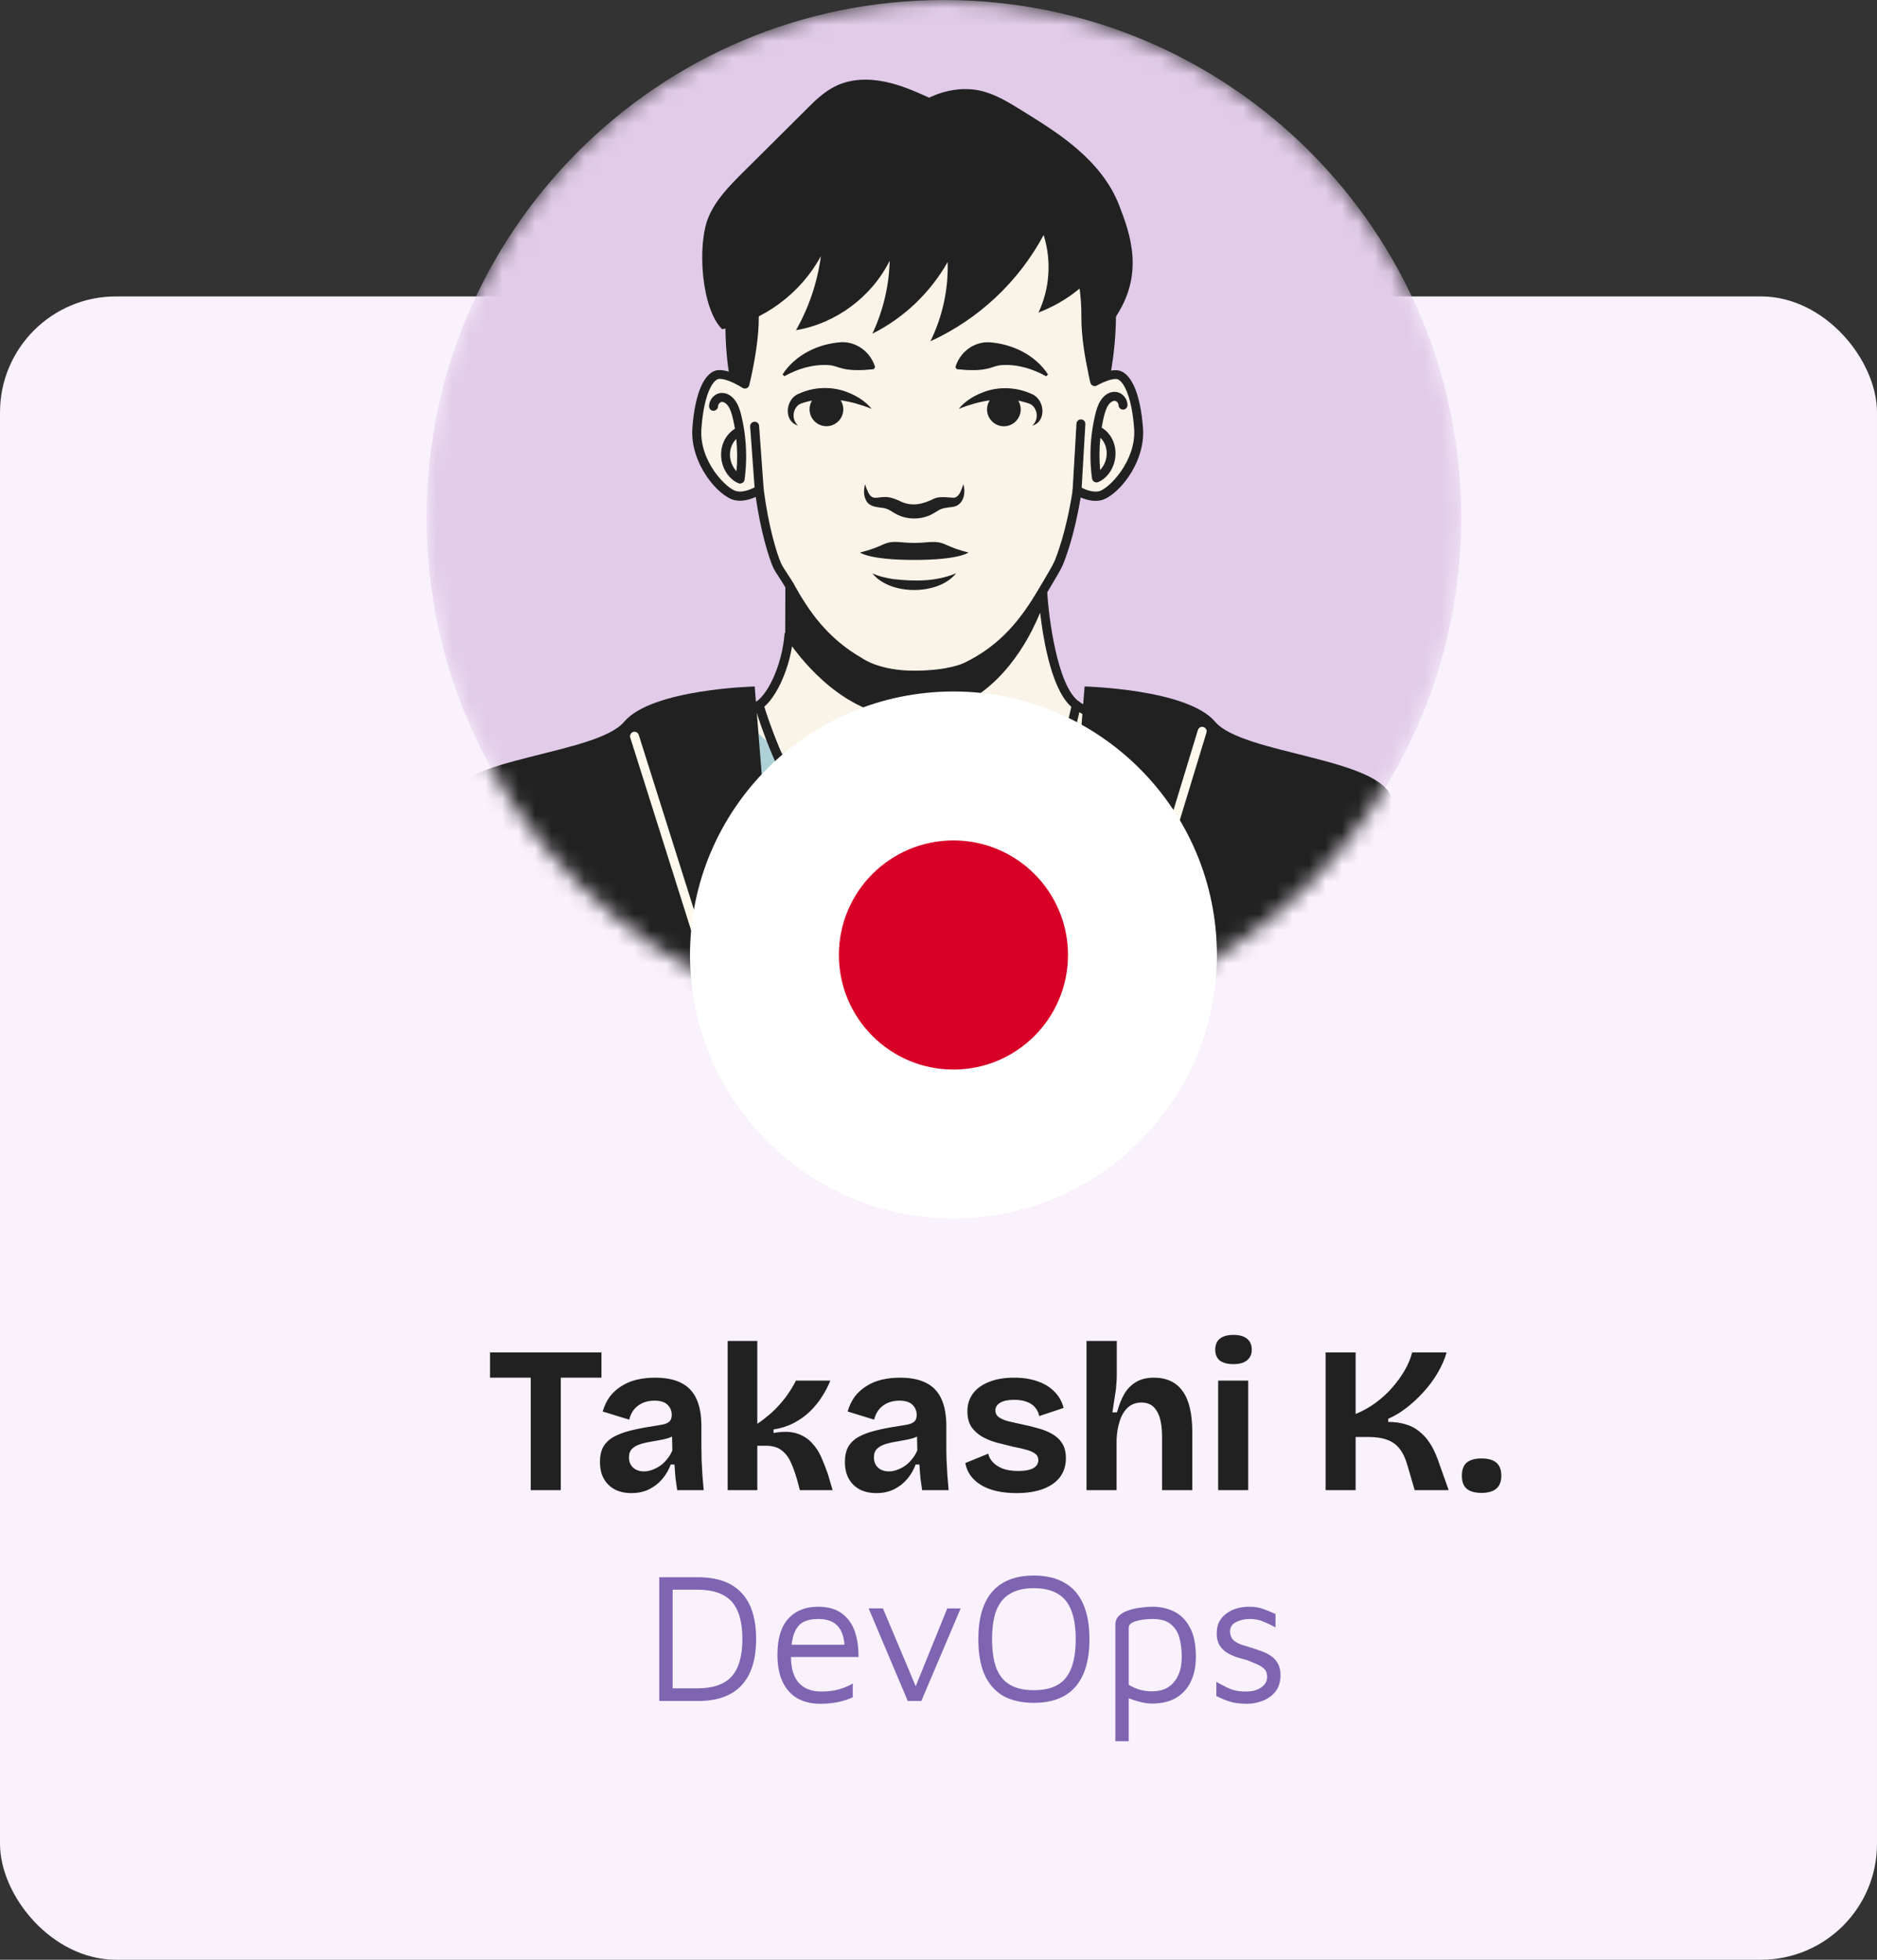 <?xml version="1.0" encoding="UTF-8"?> <svg xmlns="http://www.w3.org/2000/svg" width="114" height="119" viewBox="0 0 114 119" fill="none"><rect x="0" y="0" width="114" height="119" fill="#333333" stroke="none"/><rect y="18" width="114" height="101" rx="7.041" fill="#F9F1FC"></rect><path d="M32.234 90.487V82.123H34.059V90.487H32.234ZM29.762 83.656V82.123H36.53V83.656H29.762ZM38.34 90.665C37.969 90.665 37.639 90.593 37.352 90.45C37.065 90.297 36.841 90.082 36.68 89.803C36.52 89.524 36.439 89.178 36.439 88.764C36.439 88.401 36.507 88.097 36.642 87.851C36.786 87.606 36.993 87.408 37.263 87.256C37.534 87.104 37.867 86.977 38.264 86.876C38.661 86.774 39.114 86.686 39.62 86.609C39.891 86.567 40.111 86.529 40.279 86.495C40.457 86.453 40.588 86.39 40.672 86.305C40.757 86.212 40.799 86.081 40.799 85.912C40.799 85.676 40.715 85.473 40.546 85.304C40.377 85.135 40.111 85.051 39.747 85.051C39.502 85.051 39.274 85.093 39.063 85.177C38.86 85.262 38.683 85.389 38.531 85.558C38.387 85.727 38.281 85.942 38.214 86.204L36.604 85.71C36.706 85.363 36.849 85.063 37.035 84.81C37.229 84.556 37.462 84.345 37.732 84.176C38.002 83.999 38.311 83.868 38.657 83.783C39.004 83.699 39.38 83.656 39.785 83.656C40.436 83.656 40.964 83.762 41.369 83.973C41.783 84.176 42.092 84.497 42.295 84.936C42.497 85.367 42.599 85.925 42.599 86.609V87.75C42.599 88.046 42.603 88.346 42.611 88.65C42.628 88.954 42.645 89.262 42.662 89.575C42.687 89.879 42.713 90.183 42.738 90.487H41.129C41.095 90.276 41.061 90.035 41.027 89.765C41.002 89.486 40.981 89.207 40.964 88.929H40.736C40.617 89.25 40.449 89.541 40.229 89.803C40.009 90.065 39.739 90.276 39.418 90.437C39.105 90.589 38.746 90.665 38.34 90.665ZM39.114 89.347C39.274 89.347 39.435 89.317 39.595 89.258C39.764 89.199 39.925 89.119 40.077 89.017C40.237 88.908 40.381 88.772 40.508 88.612C40.643 88.451 40.753 88.27 40.837 88.067L40.812 87.002L41.103 87.066C40.951 87.175 40.774 87.264 40.571 87.332C40.368 87.391 40.157 87.437 39.937 87.471C39.726 87.505 39.515 87.543 39.304 87.585C39.092 87.627 38.902 87.683 38.733 87.75C38.573 87.818 38.442 87.911 38.34 88.029C38.248 88.139 38.201 88.295 38.201 88.498C38.201 88.76 38.285 88.967 38.455 89.119C38.623 89.271 38.843 89.347 39.114 89.347ZM44.195 90.487V81.426H45.995V86.457C46.257 86.28 46.506 86.09 46.742 85.887C46.987 85.676 47.207 85.456 47.401 85.228C47.604 85 47.782 84.768 47.934 84.531C48.094 84.294 48.23 84.062 48.339 83.834H50.43C50.304 84.155 50.135 84.48 49.923 84.81C49.721 85.131 49.476 85.431 49.188 85.71C48.91 85.98 48.584 86.212 48.213 86.407C47.841 86.601 47.431 86.732 46.983 86.799V87.015C47.549 86.914 48.018 86.922 48.39 87.04C48.762 87.159 49.066 87.349 49.303 87.611C49.547 87.864 49.742 88.16 49.886 88.498C50.029 88.827 50.16 89.161 50.278 89.499L50.57 90.487H48.58L48.415 89.867C48.297 89.453 48.166 89.089 48.023 88.777C47.879 88.464 47.689 88.223 47.452 88.054C47.224 87.877 46.907 87.788 46.502 87.788H45.995V90.487H44.195ZM53.217 90.665C52.845 90.665 52.516 90.593 52.228 90.45C51.941 90.297 51.717 90.082 51.557 89.803C51.396 89.524 51.316 89.178 51.316 88.764C51.316 88.401 51.383 88.097 51.519 87.851C51.662 87.606 51.869 87.408 52.14 87.256C52.41 87.104 52.744 86.977 53.141 86.876C53.538 86.774 53.99 86.686 54.497 86.609C54.767 86.567 54.987 86.529 55.156 86.495C55.333 86.453 55.464 86.39 55.549 86.305C55.633 86.212 55.676 86.081 55.676 85.912C55.676 85.676 55.591 85.473 55.422 85.304C55.253 85.135 54.987 85.051 54.624 85.051C54.379 85.051 54.151 85.093 53.939 85.177C53.736 85.262 53.559 85.389 53.407 85.558C53.263 85.727 53.158 85.942 53.09 86.204L51.481 85.71C51.582 85.363 51.726 85.063 51.911 84.81C52.106 84.556 52.338 84.345 52.609 84.176C52.879 83.999 53.187 83.868 53.534 83.783C53.88 83.699 54.256 83.656 54.662 83.656C55.312 83.656 55.84 83.762 56.246 83.973C56.66 84.176 56.968 84.497 57.171 84.936C57.374 85.367 57.475 85.925 57.475 86.609V87.75C57.475 88.046 57.479 88.346 57.488 88.65C57.505 88.954 57.522 89.262 57.539 89.575C57.564 89.879 57.589 90.183 57.615 90.487H56.005C55.971 90.276 55.938 90.035 55.904 89.765C55.878 89.486 55.857 89.207 55.84 88.929H55.612C55.494 89.25 55.325 89.541 55.105 89.803C54.886 90.065 54.615 90.276 54.294 90.437C53.981 90.589 53.623 90.665 53.217 90.665ZM53.99 89.347C54.151 89.347 54.311 89.317 54.472 89.258C54.641 89.199 54.801 89.119 54.953 89.017C55.114 88.908 55.257 88.772 55.384 88.612C55.519 88.451 55.629 88.27 55.714 88.067L55.688 87.002L55.98 87.066C55.828 87.175 55.65 87.264 55.447 87.332C55.245 87.391 55.033 87.437 54.814 87.471C54.602 87.505 54.391 87.543 54.18 87.585C53.969 87.627 53.779 87.683 53.61 87.75C53.449 87.818 53.318 87.911 53.217 88.029C53.124 88.139 53.078 88.295 53.078 88.498C53.078 88.76 53.162 88.967 53.331 89.119C53.5 89.271 53.72 89.347 53.99 89.347ZM61.733 90.665C61.285 90.665 60.88 90.623 60.516 90.538C60.153 90.454 59.84 90.331 59.578 90.171C59.317 90.01 59.105 89.82 58.945 89.6C58.784 89.372 58.679 89.119 58.628 88.84L60.022 88.27C60.056 88.456 60.149 88.629 60.301 88.789C60.453 88.95 60.656 89.081 60.909 89.182C61.171 89.275 61.484 89.322 61.847 89.322C62.236 89.322 62.536 89.267 62.747 89.157C62.958 89.038 63.064 88.874 63.064 88.662C63.064 88.502 63.005 88.375 62.886 88.282C62.768 88.189 62.595 88.109 62.367 88.041C62.139 87.974 61.864 87.911 61.543 87.851C61.23 87.775 60.909 87.695 60.58 87.611C60.259 87.526 59.959 87.408 59.68 87.256C59.41 87.104 59.186 86.905 59.008 86.66C58.839 86.407 58.755 86.086 58.755 85.697C58.755 85.291 58.865 84.936 59.084 84.632C59.304 84.328 59.625 84.092 60.047 83.923C60.47 83.745 60.985 83.656 61.594 83.656C62.143 83.656 62.624 83.733 63.038 83.885C63.452 84.028 63.79 84.24 64.052 84.518C64.323 84.789 64.504 85.114 64.597 85.494L63.114 85.988C63.081 85.786 62.996 85.608 62.861 85.456C62.734 85.304 62.561 85.19 62.341 85.114C62.13 85.038 61.881 85 61.594 85C61.23 85 60.947 85.059 60.745 85.177C60.55 85.296 60.453 85.452 60.453 85.646C60.453 85.807 60.516 85.938 60.643 86.039C60.778 86.141 60.964 86.225 61.201 86.293C61.437 86.352 61.716 86.415 62.037 86.483C62.375 86.55 62.705 86.631 63.026 86.724C63.347 86.808 63.634 86.922 63.888 87.066C64.149 87.209 64.356 87.399 64.508 87.636C64.661 87.873 64.737 88.177 64.737 88.549C64.737 88.988 64.618 89.368 64.382 89.689C64.145 90.002 63.803 90.243 63.355 90.412C62.907 90.581 62.367 90.665 61.733 90.665ZM65.99 90.487V86.305V81.426H67.828V83.504C67.828 83.673 67.819 83.851 67.802 84.037C67.794 84.223 67.773 84.413 67.739 84.607C67.714 84.793 67.684 84.983 67.65 85.177C67.625 85.372 67.595 85.566 67.561 85.76H67.84C67.959 85.329 68.106 84.958 68.284 84.645C68.47 84.332 68.706 84.092 68.994 83.923C69.281 83.745 69.644 83.656 70.084 83.656C70.861 83.656 71.444 83.931 71.832 84.48C72.221 85.021 72.415 85.853 72.415 86.977V90.487H70.578V87.256C70.578 86.546 70.472 86.022 70.261 85.684C70.058 85.338 69.75 85.165 69.336 85.165C68.998 85.165 68.719 85.266 68.499 85.469C68.28 85.672 68.115 85.946 68.005 86.293C67.895 86.631 67.832 87.011 67.815 87.433V90.487H65.99ZM73.985 90.487V83.834H75.81V90.487H73.985ZM74.91 82.833C74.555 82.833 74.281 82.761 74.087 82.617C73.901 82.465 73.808 82.246 73.808 81.958C73.808 81.663 73.901 81.439 74.087 81.287C74.281 81.135 74.555 81.058 74.91 81.058C75.274 81.058 75.548 81.135 75.734 81.287C75.928 81.439 76.026 81.663 76.026 81.958C76.026 82.237 75.928 82.453 75.734 82.605C75.548 82.757 75.274 82.833 74.91 82.833ZM80.51 90.487V82.123H82.335V85.862C82.766 85.684 83.167 85.46 83.539 85.19C83.919 84.911 84.257 84.603 84.552 84.265C84.848 83.927 85.102 83.576 85.313 83.213C85.524 82.85 85.676 82.486 85.769 82.123H87.86C87.742 82.537 87.56 82.951 87.315 83.365C87.079 83.771 86.796 84.155 86.466 84.518C86.137 84.882 85.786 85.207 85.414 85.494C85.051 85.773 84.683 85.993 84.312 86.153V86.343C84.7 86.343 85.047 86.39 85.351 86.483C85.663 86.567 85.938 86.707 86.175 86.901C86.42 87.087 86.635 87.319 86.821 87.598C87.007 87.877 87.172 88.21 87.315 88.599L87.987 90.487H85.921L85.478 88.967C85.359 88.553 85.203 88.223 85.009 87.978C84.814 87.725 84.565 87.543 84.261 87.433C83.957 87.315 83.56 87.256 83.07 87.256H82.335V90.487H80.51ZM89.978 90.652C89.581 90.652 89.281 90.568 89.078 90.399C88.884 90.23 88.787 89.968 88.787 89.613C88.787 89.25 88.884 88.984 89.078 88.815C89.281 88.646 89.581 88.561 89.978 88.561C90.383 88.561 90.683 88.646 90.878 88.815C91.081 88.984 91.182 89.25 91.182 89.613C91.182 90.306 90.781 90.652 89.978 90.652Z" fill="#212121"></path><path d="M40.042 103.288V95.774H42.397C43.568 95.774 44.447 96.089 45.033 96.72C45.626 97.343 45.922 98.278 45.922 99.525C45.922 100.772 45.626 101.71 45.033 102.341C44.447 102.972 43.568 103.288 42.397 103.288H40.042ZM40.853 102.521H42.34C43.301 102.521 44 102.281 44.435 101.801C44.871 101.32 45.089 100.561 45.089 99.525C45.089 98.489 44.871 97.73 44.435 97.249C44 96.769 43.301 96.528 42.34 96.528H40.853V102.521ZM49.82 103.457C49.287 103.457 48.825 103.348 48.435 103.13C48.044 102.905 47.744 102.57 47.533 102.127C47.323 101.684 47.218 101.132 47.218 100.471C47.218 99.502 47.436 98.778 47.871 98.297C48.315 97.809 48.919 97.565 49.685 97.565C50.286 97.565 50.767 97.7 51.127 97.97C51.495 98.241 51.758 98.605 51.916 99.063C52.073 99.521 52.148 100.039 52.141 100.618H47.623L47.68 99.874H51.611L51.296 99.987C51.273 99.424 51.131 99.003 50.868 98.725C50.613 98.447 50.218 98.308 49.685 98.308C49.317 98.308 49.009 98.376 48.761 98.511C48.521 98.646 48.341 98.883 48.221 99.221C48.1 99.551 48.04 100.017 48.04 100.618C48.04 101.301 48.198 101.823 48.514 102.184C48.836 102.537 49.287 102.713 49.865 102.713C50.143 102.713 50.398 102.694 50.631 102.657C50.864 102.612 51.078 102.552 51.273 102.476C51.469 102.401 51.642 102.319 51.792 102.229V103.062C51.521 103.19 51.221 103.288 50.891 103.355C50.568 103.423 50.211 103.457 49.82 103.457ZM55.134 103.288L52.757 97.666H53.625L55.698 102.589L55.517 102.634L57.534 97.666H58.345L55.957 103.288H55.134ZM62.788 103.4C62.044 103.4 61.421 103.257 60.918 102.972C60.422 102.679 60.047 102.247 59.791 101.677C59.544 101.106 59.42 100.392 59.42 99.536C59.42 98.259 59.701 97.298 60.265 96.652C60.835 95.999 61.676 95.672 62.788 95.672C63.539 95.672 64.162 95.819 64.658 96.112C65.161 96.397 65.537 96.825 65.785 97.396C66.04 97.966 66.168 98.68 66.168 99.536C66.168 100.813 65.882 101.778 65.311 102.431C64.748 103.077 63.907 103.4 62.788 103.4ZM62.788 102.634C63.381 102.634 63.866 102.525 64.241 102.307C64.617 102.09 64.891 101.752 65.064 101.294C65.244 100.835 65.334 100.25 65.334 99.536C65.334 98.823 65.244 98.241 65.064 97.79C64.891 97.332 64.617 96.994 64.241 96.776C63.866 96.551 63.381 96.438 62.788 96.438C62.202 96.438 61.722 96.551 61.346 96.776C60.971 96.994 60.693 97.332 60.512 97.79C60.34 98.241 60.253 98.823 60.253 99.536C60.253 100.25 60.34 100.835 60.512 101.294C60.693 101.752 60.971 102.09 61.346 102.307C61.722 102.525 62.202 102.634 62.788 102.634ZM69.95 103.445C69.785 103.445 69.597 103.423 69.387 103.378C69.184 103.333 68.985 103.276 68.79 103.209C68.594 103.141 68.422 103.07 68.271 102.995L68.553 102.713V105.732H67.742V98.68C67.742 98.447 67.813 98.259 67.956 98.117C68.106 97.974 68.298 97.865 68.531 97.79C68.763 97.707 69.011 97.651 69.274 97.621C69.537 97.584 69.785 97.565 70.017 97.565C70.468 97.565 70.892 97.659 71.29 97.846C71.689 98.034 72.011 98.353 72.259 98.804C72.507 99.247 72.631 99.852 72.631 100.618C72.631 101.196 72.526 101.699 72.316 102.127C72.113 102.548 71.812 102.874 71.414 103.107C71.016 103.333 70.528 103.445 69.95 103.445ZM69.95 102.702C70.363 102.702 70.701 102.615 70.964 102.443C71.234 102.262 71.437 102.015 71.572 101.699C71.707 101.384 71.775 101.023 71.775 100.618C71.775 100.212 71.73 99.833 71.64 99.48C71.55 99.127 71.377 98.845 71.121 98.635C70.866 98.417 70.494 98.308 70.006 98.308C69.616 98.308 69.274 98.353 68.981 98.443C68.696 98.534 68.553 98.661 68.553 98.826V102.307C68.786 102.443 69.019 102.544 69.251 102.612C69.484 102.672 69.717 102.702 69.95 102.702ZM75.744 103.457C75.338 103.457 74.997 103.415 74.719 103.333C74.449 103.25 74.167 103.134 73.874 102.983V102.127C74.107 102.255 74.313 102.364 74.494 102.454C74.674 102.544 74.858 102.612 75.046 102.657C75.233 102.694 75.447 102.713 75.688 102.713C76.063 102.713 76.367 102.63 76.6 102.465C76.841 102.3 76.961 102.086 76.961 101.823C76.961 101.613 76.901 101.451 76.781 101.339C76.668 101.226 76.521 101.132 76.341 101.057C76.161 100.982 75.973 100.903 75.778 100.82C75.56 100.76 75.338 100.697 75.113 100.629C74.895 100.554 74.693 100.46 74.505 100.347C74.325 100.227 74.178 100.077 74.066 99.897C73.953 99.709 73.897 99.469 73.897 99.176C73.897 98.89 73.953 98.646 74.066 98.443C74.186 98.241 74.34 98.075 74.527 97.948C74.715 97.813 74.925 97.715 75.158 97.655C75.391 97.595 75.624 97.565 75.857 97.565C76.195 97.565 76.484 97.61 76.724 97.7C76.965 97.79 77.212 97.891 77.468 98.004V98.815C77.182 98.665 76.927 98.545 76.702 98.455C76.476 98.357 76.21 98.308 75.902 98.308C75.594 98.308 75.316 98.372 75.068 98.5C74.828 98.62 74.708 98.808 74.708 99.063C74.708 99.273 74.768 99.442 74.888 99.57C75.016 99.69 75.181 99.788 75.384 99.863C75.586 99.93 75.804 99.998 76.037 100.066C76.225 100.126 76.42 100.193 76.623 100.268C76.826 100.336 77.013 100.43 77.186 100.55C77.359 100.663 77.498 100.813 77.603 101.001C77.716 101.188 77.772 101.429 77.772 101.722C77.772 102.12 77.671 102.45 77.468 102.713C77.265 102.968 77.006 103.156 76.69 103.276C76.382 103.396 76.067 103.457 75.744 103.457Z" fill="#7E64B1"></path><mask id="mask0_114_16413" style="mask-type:luminance" maskUnits="userSpaceOnUse" x="25" y="0" width="64" height="63"><path d="M57.328 62.84C74.681 62.84 88.748 48.773 88.748 31.42C88.748 14.067 74.681 1.52588e-05 57.328 1.52588e-05C39.975 1.52588e-05 25.908 14.067 25.908 31.42C25.908 48.773 39.975 62.84 57.328 62.84Z" fill="white"></path></mask><g mask="url(#mask0_114_16413)"><path d="M57.328 62.84C74.681 62.84 88.748 48.773 88.748 31.42C88.748 14.067 74.681 1.52588e-05 57.328 1.52588e-05C39.975 1.52588e-05 25.908 14.067 25.908 31.42C25.908 48.773 39.975 62.84 57.328 62.84Z" fill="#E1CBE9"></path><path d="M67.444 22.784C67.091 22.866 66.716 23.047 66.48 23.178C66.453 23.056 66.408 22.861 66.354 22.621C66.177 21.802 65.924 20.404 65.937 19.236C65.955 17.462 65.543 13.574 63.054 13.438C60.569 13.298 60.044 14.742 55.867 14.742C51.689 14.742 51.164 13.298 48.679 13.438C46.194 13.578 45.778 17.462 45.796 19.236C45.81 20.526 45.502 22.101 45.33 22.866C45.267 23.151 45.221 23.327 45.221 23.327C45.221 23.327 44.787 23.042 44.312 22.875C44.312 22.875 41.315 7.405 55.867 7.405C70.418 7.405 67.648 21.54 67.435 22.789L67.444 22.784Z" fill="#212121"></path><path d="M62.488 38.042C62.909 37.132 63.172 36.408 63.276 36.1C63.181 36.417 62.936 37.155 62.488 38.042Z" fill="#FAF3E7"></path><path d="M66.802 30.108C66.295 30.216 65.738 29.972 65.421 29.795C65.082 32.04 64.562 33.57 64.29 34.208C64.127 34.579 63.62 35.398 63.303 35.942C62.317 37.607 61.04 39.372 58.687 40.499C58.687 40.499 57.759 41.002 55.532 41.002C53.305 41.002 52.26 40.223 52.26 40.223C50.01 38.942 48.843 37.159 47.969 35.584C47.747 35.186 47.313 34.602 47.191 34.317C46.914 33.674 46.412 32.017 46.118 29.759C45.819 29.936 45.213 30.225 44.674 30.108C43.914 29.94 42.18 28.102 42.325 26.025C42.474 23.943 43.035 22.78 43.665 22.748C43.868 22.739 44.099 22.793 44.325 22.875C44.801 23.047 45.235 23.332 45.235 23.332C45.235 23.332 45.281 23.155 45.344 22.87C45.511 22.105 45.824 20.535 45.81 19.24C45.787 17.466 46.204 13.583 48.689 13.443C51.178 13.302 51.703 14.746 55.876 14.746C60.049 14.746 60.583 13.302 63.063 13.443C65.553 13.583 65.965 17.466 65.947 19.24C65.933 20.408 66.186 21.807 66.363 22.626V22.639C66.413 22.875 66.458 23.065 66.485 23.183C66.721 23.051 67.096 22.866 67.449 22.789C67.571 22.757 67.694 22.744 67.807 22.748C68.44 22.78 69.002 23.943 69.151 26.025C69.296 28.102 67.558 29.94 66.802 30.108Z" fill="#FAF3E7"></path><path d="M86.915 62.89H24.699C24.699 60.247 25.704 55.716 26.822 52.398C27.492 50.425 28.203 48.882 28.768 48.415C28.85 48.347 28.94 48.284 29.044 48.221C30.135 47.519 32.421 46.813 34.123 46.347C35.322 46.021 36.227 45.813 36.227 45.813C36.227 45.813 37.313 45.256 38.535 44.704C39.427 44.301 40.396 43.903 41.079 43.722C42.7 43.287 44.985 43.247 44.985 43.247C44.985 43.247 45.003 43.274 45.044 43.333C45.456 43.957 48.312 47.85 55.803 48.501C62.999 47.872 65.923 44.256 66.511 43.419C66.588 43.31 66.624 43.247 66.624 43.247C66.624 43.247 68.915 43.287 70.53 43.722C71.363 43.944 72.626 44.496 73.653 44.971C74.622 45.424 75.382 45.813 75.382 45.813C75.382 45.813 76.645 46.103 78.152 46.533C79.845 47.021 81.85 47.687 82.733 48.334C82.773 48.361 82.81 48.388 82.841 48.415C83.452 48.918 84.226 50.674 84.937 52.869C85.996 56.132 86.906 60.369 86.915 62.89Z" fill="#ADD1D6"></path><path d="M58.116 22.422L58.025 22.296C58.301 21.377 59.148 20.743 60.08 20.784C61.483 20.879 62.877 21.553 63.651 22.739L63.538 22.848C62.705 22.386 61.791 22.11 60.85 22.169C60.642 22.178 60.429 22.246 60.234 22.314C59.551 22.531 58.872 22.495 58.111 22.418L58.116 22.422Z" fill="#212121"></path><path d="M47.638 22.843L47.529 22.735C48.303 21.544 49.697 20.87 51.1 20.779C52.028 20.743 52.874 21.377 53.151 22.291L53.065 22.418C52.304 22.495 51.621 22.531 50.942 22.314C50.747 22.246 50.535 22.178 50.322 22.169C49.38 22.11 48.466 22.386 47.633 22.848L47.638 22.843Z" fill="#212121"></path><path d="M53.734 30.18C53.761 30.18 53.793 30.18 53.824 30.18C54.141 30.189 54.544 30.365 54.766 30.479C55.454 30.768 56.078 30.605 56.739 30.275C56.88 30.216 57.029 30.194 57.178 30.189C57.45 30.175 57.73 30.225 57.966 30.225C58.292 30.144 58.4 29.705 58.509 29.406C58.676 29.949 58.518 30.7 57.848 30.782C57.549 30.823 57.273 30.836 57.02 30.977C56.947 31.017 56.789 31.126 56.626 31.212C55.952 31.574 55.092 31.574 54.422 31.212C54.1 31.031 53.992 30.918 53.671 30.85C53.327 30.791 52.86 30.8 52.639 30.451C52.43 30.112 52.453 29.759 52.539 29.406C52.589 29.564 52.643 29.718 52.711 29.854C52.965 30.411 53.231 30.18 53.734 30.18Z" fill="#212121"></path><path d="M66.512 43.423C65.924 44.261 63 47.877 55.803 48.501C48.313 47.85 45.457 43.957 45.045 43.333C45.547 43.129 45.923 42.948 46.108 42.812C46.978 42.183 47.779 40.278 47.91 38.553H47.96V38.562C48.086 38.761 51.237 43.808 55.876 43.247C59.361 42.826 61.366 40.205 62.398 38.223C62.43 38.159 62.461 38.1 62.488 38.042C62.937 37.155 63.181 36.417 63.276 36.1C63.276 36.096 63.276 36.091 63.276 36.082C63.289 36.055 63.294 36.032 63.299 36.01C63.308 35.991 63.312 35.973 63.312 35.96C63.321 35.946 63.321 35.937 63.321 35.937C63.321 35.937 63.643 41.572 65.358 42.812C65.611 42.993 66.01 43.201 66.508 43.423H66.512Z" fill="#FAF3E7"></path><path d="M55.531 41.273C53.236 41.273 52.141 40.477 52.095 40.441C49.859 39.169 48.674 37.417 47.728 35.715C47.633 35.548 47.497 35.34 47.37 35.14C47.189 34.864 47.017 34.602 46.94 34.421C46.696 33.846 46.211 32.334 45.899 30.175C45.542 30.334 45.071 30.474 44.614 30.37C43.645 30.157 41.903 28.166 42.052 26.002C42.206 23.834 42.803 22.517 43.65 22.472C43.871 22.467 44.12 22.508 44.415 22.617C44.654 22.703 44.881 22.816 45.053 22.911C45.062 22.879 45.066 22.848 45.075 22.811C45.293 21.825 45.546 20.399 45.537 19.245C45.528 18.643 45.551 13.347 48.674 13.175C49.859 13.107 50.611 13.379 51.48 13.696C52.494 14.062 53.643 14.479 55.875 14.479C58.106 14.479 59.265 14.062 60.279 13.696C61.148 13.384 61.899 13.107 63.076 13.175C65.438 13.307 66.244 16.529 66.217 19.245C66.203 20.417 66.47 21.834 66.629 22.572C66.629 22.59 66.633 22.608 66.633 22.63C66.647 22.68 66.656 22.735 66.669 22.784C66.886 22.68 67.14 22.581 67.389 22.526C67.525 22.49 67.674 22.472 67.814 22.481C68.665 22.522 69.263 23.843 69.421 26.011C69.57 28.175 67.828 30.166 66.859 30.379C66.434 30.47 65.995 30.361 65.633 30.207C65.248 32.542 64.705 33.937 64.542 34.321C64.411 34.615 64.103 35.136 63.804 35.634C63.709 35.792 63.619 35.946 63.537 36.082C62.555 37.738 61.224 39.59 58.803 40.748C58.776 40.766 57.803 41.278 55.531 41.278V41.273ZM46.116 29.487C46.157 29.487 46.198 29.496 46.234 29.515C46.316 29.555 46.374 29.632 46.383 29.723C46.682 32.026 47.184 33.624 47.438 34.208C47.497 34.344 47.664 34.597 47.823 34.842C47.963 35.054 48.103 35.267 48.203 35.448C49.108 37.082 50.24 38.761 52.389 39.983C52.426 40.011 53.431 40.726 55.526 40.726C57.622 40.726 58.545 40.259 58.554 40.255C60.849 39.155 62.08 37.462 63.066 35.797C63.144 35.661 63.239 35.507 63.334 35.344C63.61 34.883 63.922 34.353 64.04 34.09C64.157 33.814 64.764 32.303 65.153 29.745C65.167 29.659 65.221 29.582 65.302 29.542C65.384 29.501 65.474 29.506 65.556 29.546C65.818 29.691 66.316 29.922 66.746 29.831C67.335 29.7 69.018 27.985 68.882 26.034C68.724 23.848 68.145 23.029 67.796 23.011C67.71 23.011 67.615 23.02 67.52 23.042C67.176 23.119 66.81 23.305 66.62 23.409C66.547 23.45 66.457 23.454 66.375 23.418C66.298 23.382 66.239 23.314 66.221 23.232L66.208 23.174C66.18 23.056 66.14 22.888 66.099 22.685C66.099 22.667 66.094 22.648 66.094 22.63C65.936 21.911 65.665 20.453 65.678 19.227C65.683 18.679 65.66 13.85 63.053 13.705C61.989 13.646 61.315 13.886 60.469 14.194C59.464 14.556 58.21 15.008 55.879 15.008C53.548 15.008 52.303 14.556 51.299 14.194C50.452 13.886 49.778 13.646 48.705 13.705C46.583 13.823 46.058 17.235 46.085 19.227C46.098 20.435 45.836 21.902 45.614 22.92C45.551 23.21 45.505 23.391 45.505 23.391C45.483 23.477 45.424 23.545 45.342 23.576C45.261 23.608 45.17 23.599 45.093 23.549C45.093 23.549 44.677 23.278 44.238 23.119C44.016 23.038 43.831 23.002 43.681 23.006C43.333 23.024 42.758 23.843 42.6 26.029C42.459 28.021 44.13 29.696 44.736 29.827C45.22 29.936 45.813 29.61 45.985 29.51C46.026 29.483 46.076 29.474 46.125 29.474L46.116 29.487Z" fill="#212121"></path><path d="M66.513 43.695C66.477 43.695 66.44 43.686 66.404 43.672C65.87 43.432 65.467 43.219 65.209 43.034C63.915 42.102 63.381 38.979 63.172 37.204C63.055 37.489 62.91 37.815 62.733 38.164C62.72 38.2 62.697 38.241 62.675 38.286L62.643 38.345C61.539 40.468 59.475 43.088 55.913 43.518C52.002 43.993 49.119 40.635 48.105 39.246C47.843 40.857 47.091 42.437 46.272 43.034C46.073 43.179 45.697 43.364 45.15 43.586C45.009 43.64 44.851 43.577 44.797 43.437C44.742 43.296 44.806 43.138 44.946 43.084C45.607 42.817 45.86 42.663 45.951 42.595C46.757 42.011 47.517 40.187 47.644 38.535C47.648 38.463 47.684 38.395 47.739 38.349C47.793 38.304 47.87 38.282 47.938 38.286H47.988C48.087 38.3 48.169 38.363 48.209 38.449C48.621 39.087 51.608 43.5 55.845 42.984C59.172 42.581 61.113 40.11 62.159 38.105L62.19 38.046C62.209 38.01 62.227 37.974 62.245 37.933C62.693 37.041 62.937 36.304 63.019 36.028C63.023 36.005 63.032 35.982 63.041 35.964C63.041 35.951 63.046 35.937 63.05 35.923C63.05 35.901 63.059 35.874 63.073 35.851C63.109 35.747 63.204 35.67 63.322 35.67C63.471 35.67 63.593 35.779 63.602 35.928C63.688 37.458 64.209 41.644 65.526 42.599C65.752 42.762 66.124 42.957 66.626 43.183C66.762 43.242 66.825 43.405 66.762 43.541C66.716 43.64 66.617 43.704 66.513 43.704V43.695Z" fill="#212121"></path><path d="M63.325 35.937C63.325 35.937 63.325 35.946 63.316 35.96C63.316 35.973 63.312 35.991 63.303 36.01C63.298 36.028 63.289 36.05 63.28 36.082C63.28 36.091 63.28 36.096 63.28 36.1C63.185 36.417 62.941 37.155 62.492 38.042C62.465 38.1 62.434 38.159 62.402 38.223C61.37 40.205 59.365 42.826 55.88 43.247C51.241 43.808 48.091 38.761 47.964 38.562L47.914 38.553C48.014 37.259 47.991 36.059 47.973 35.584C48.846 37.159 50.014 38.942 52.264 40.223C52.264 40.223 53.305 41.002 55.536 41.002C57.767 41.002 58.691 40.499 58.691 40.499C61.044 39.372 62.321 37.607 63.307 35.942H63.33L63.325 35.937Z" fill="#212121"></path><path d="M44.954 29.365C44.918 29.365 44.882 29.361 44.85 29.343C44.23 29.085 43.795 28.369 43.795 27.605C43.795 26.944 44.117 26.351 44.637 26.034C44.601 25.817 44.556 25.599 44.506 25.387C44.443 25.133 44.37 24.875 44.239 24.676C44.126 24.504 43.972 24.4 43.845 24.405C43.741 24.405 43.614 24.531 43.61 24.681C43.61 24.83 43.474 24.934 43.329 24.943C43.18 24.943 43.062 24.817 43.066 24.663C43.076 24.237 43.42 23.875 43.822 23.861C44.153 23.848 44.47 24.043 44.691 24.378C44.868 24.645 44.958 24.961 45.031 25.26C45.099 25.55 45.158 25.844 45.203 26.138C45.203 26.143 45.203 26.147 45.203 26.152C45.348 27.134 45.357 28.143 45.221 29.125C45.212 29.207 45.162 29.284 45.085 29.324C45.044 29.347 44.999 29.361 44.949 29.361L44.954 29.365ZM44.718 26.654C44.479 26.885 44.334 27.229 44.334 27.605C44.334 27.985 44.492 28.365 44.732 28.614C44.791 27.962 44.786 27.306 44.718 26.654Z" fill="#212121"></path><path d="M66.597 29.293C66.551 29.293 66.501 29.279 66.461 29.257C66.388 29.216 66.338 29.143 66.325 29.057C66.189 28.075 66.198 27.061 66.343 26.084C66.343 26.084 66.343 26.079 66.343 26.075C66.388 25.776 66.447 25.482 66.515 25.192C66.588 24.893 66.678 24.577 66.855 24.31C67.076 23.97 67.393 23.78 67.724 23.794C68.131 23.812 68.47 24.169 68.479 24.595C68.479 24.744 68.366 24.871 68.217 24.875C68.072 24.875 67.941 24.762 67.936 24.613C67.936 24.463 67.805 24.341 67.701 24.337C67.57 24.341 67.42 24.436 67.307 24.608C67.176 24.808 67.103 25.07 67.04 25.319C66.99 25.532 66.945 25.749 66.909 25.966C67.429 26.278 67.755 26.871 67.751 27.537C67.751 28.302 67.312 29.012 66.696 29.275C66.664 29.288 66.628 29.297 66.592 29.297L66.597 29.293ZM66.832 26.582C66.764 27.233 66.759 27.89 66.818 28.541C67.058 28.293 67.217 27.912 67.217 27.532C67.217 27.157 67.076 26.812 66.832 26.582Z" fill="#212121"></path><path d="M62.705 25.844C63.121 25.432 62.985 24.844 62.682 24.604C62.537 24.482 62.23 24.427 62.053 24.373C61.985 24.355 61.913 24.341 61.845 24.328C61.94 24.482 61.994 24.663 61.994 24.857C61.994 25.423 61.537 25.885 60.971 25.885C60.406 25.885 59.948 25.423 59.948 24.857C59.948 24.654 60.007 24.468 60.111 24.31C59.478 24.396 58.844 24.586 58.228 24.826C58.591 24.382 59.089 24.065 59.627 23.852C60.573 23.454 61.705 23.486 62.641 23.916C63.456 24.224 63.596 25.581 62.7 25.849L62.705 25.844Z" fill="#212121"></path><path d="M52.933 24.821C52.318 24.581 51.689 24.396 51.055 24.305C51.159 24.463 51.218 24.654 51.218 24.853C51.218 25.419 50.761 25.88 50.195 25.88C49.629 25.88 49.168 25.419 49.168 24.853C49.168 24.658 49.222 24.477 49.317 24.323C49.249 24.337 49.177 24.35 49.109 24.368C48.932 24.418 48.629 24.477 48.484 24.599C48.181 24.844 48.041 25.427 48.462 25.839C47.566 25.572 47.701 24.215 48.52 23.907C49.457 23.472 50.589 23.445 51.535 23.843C52.069 24.061 52.567 24.373 52.933 24.817V24.821Z" fill="#212121"></path><path d="M65.417 30.062C65.417 30.062 65.407 30.062 65.398 30.062C65.249 30.053 65.136 29.926 65.145 29.777L65.38 25.722C65.389 25.572 65.521 25.455 65.665 25.468C65.815 25.477 65.928 25.604 65.919 25.753L65.684 29.809C65.675 29.954 65.557 30.067 65.412 30.067L65.417 30.062Z" fill="#212121"></path><path d="M46.113 30.026C45.973 30.026 45.851 29.917 45.842 29.773L45.561 25.898C45.552 25.749 45.665 25.618 45.815 25.609C45.968 25.599 46.095 25.708 46.104 25.862L46.385 29.736C46.394 29.886 46.281 30.017 46.131 30.026C46.127 30.026 46.118 30.026 46.113 30.026Z" fill="#212121"></path><path d="M58.07 34.81C57.717 35.258 57.152 35.561 56.522 35.711C55.871 35.869 55.147 35.865 54.499 35.706C53.879 35.552 53.331 35.254 52.978 34.81C53.395 35.009 53.82 35.095 54.241 35.163C55.522 35.308 56.857 35.326 58.066 34.81H58.07Z" fill="#212121"></path><path d="M57.472 33.086C58.155 33.403 58.825 33.547 58.825 33.547C58.825 33.547 58.291 34 55.525 34C52.76 34 52.23 33.547 52.23 33.547C52.23 33.547 52.9 33.403 53.584 33.086C54.263 32.769 54.607 32.968 55.53 32.968C56.453 32.968 56.797 32.773 57.476 33.086H57.472Z" fill="#212121"></path><path d="M67.685 19.358C67.45 18.476 67.468 16.507 67.233 15.624C66.241 17.186 64.802 18.312 63.073 18.978C63.761 17.525 63.874 15.805 63.385 14.271C61.878 17.09 59.425 19.399 56.51 20.72C57.243 19.231 57.606 17.566 57.556 15.909C56.506 17.769 54.895 19.308 52.984 20.263C53.636 18.878 53.998 17.358 54.035 15.828C52.948 18.027 50.762 19.648 48.345 20.05C49.133 18.666 49.649 17.127 49.857 15.552C48.639 17.81 46.381 19.485 43.86 19.992C42.584 18.729 42.33 14.841 43.032 13.184C43.484 12.103 44.34 11.247 45.172 10.419C46.44 9.156 47.707 7.898 48.974 6.64C49.504 6.11 50.047 5.576 50.717 5.246C51.645 4.78 52.74 4.752 53.754 4.965C54.682 5.155 55.56 5.535 56.429 5.929C57.379 5.481 58.456 5.282 59.484 5.495C60.398 5.685 61.208 6.183 62 6.671C63.2 7.414 64.399 8.156 65.463 9.079C66.522 10.003 67.445 11.116 67.957 12.429C68.667 14.244 69.536 16.688 67.681 19.363L67.685 19.358Z" fill="#212121"></path><path d="M47.529 62.89L45.837 41.685C45.837 41.685 39.591 41.834 37.911 43.826C36.232 45.818 27.764 46.008 27.176 48.524C26.587 51.041 24.116 57.549 24.7 62.894H47.529V62.89Z" fill="#212121"></path><path d="M64.182 62.89L65.874 41.685C65.874 41.685 72.12 41.834 73.799 43.826C75.483 45.813 83.947 46.008 84.535 48.524C85.124 51.041 87.595 57.549 87.011 62.894H64.182V62.89Z" fill="#212121"></path><path d="M44.067 62.487C43.954 62.487 43.845 62.415 43.809 62.297L38.278 44.785C38.233 44.641 38.314 44.491 38.455 44.446C38.599 44.401 38.749 44.482 38.794 44.623L44.325 62.134C44.37 62.279 44.289 62.428 44.148 62.473C44.121 62.483 44.094 62.487 44.067 62.487Z" fill="#FDFAED"></path><path d="M67.685 62.17C67.657 62.17 67.63 62.17 67.608 62.157C67.463 62.111 67.381 61.962 67.427 61.817L72.754 44.328C72.799 44.184 72.948 44.102 73.093 44.147C73.238 44.193 73.32 44.342 73.274 44.487L67.947 61.975C67.911 62.093 67.802 62.17 67.689 62.17H67.685Z" fill="#FDFAED"></path><path d="M56.277 54.621C49.203 54.621 45.975 43.36 45.844 42.885C45.803 42.74 45.889 42.59 46.034 42.55C46.179 42.513 46.328 42.595 46.369 42.74C46.401 42.853 49.614 54.082 56.281 54.082C62.948 54.082 65.075 42.876 65.098 42.762C65.125 42.613 65.27 42.518 65.415 42.545C65.564 42.572 65.659 42.713 65.632 42.862C65.542 43.342 63.378 54.625 56.281 54.625L56.277 54.621Z" fill="#212121"></path><path d="M58.071 54.349C58.071 55.196 57.383 55.883 56.536 55.883C55.69 55.883 55.002 55.196 55.002 54.349C55.002 53.503 55.69 52.815 56.536 52.815C57.383 52.815 58.071 53.503 58.071 54.349Z" fill="#AAA5EB"></path><path d="M47.961 38.829C47.812 38.829 47.69 38.707 47.69 38.558L47.699 35.584C47.699 35.435 47.821 35.312 47.97 35.312C48.119 35.312 48.242 35.435 48.242 35.584L48.233 38.558C48.233 38.707 48.11 38.829 47.961 38.829Z" fill="#212121"></path></g><g clip-path="url(#clip0_114_16413)"><path d="M57.908 73.989C66.745 73.989 73.908 66.826 73.908 57.989C73.908 49.153 66.745 41.989 57.908 41.989C49.072 41.989 41.908 49.153 41.908 57.989C41.908 66.826 49.072 73.989 57.908 73.989Z" fill="white"></path><path d="M57.908 64.946C61.75 64.946 64.864 61.831 64.864 57.989C64.864 54.147 61.75 51.033 57.908 51.033C54.066 51.033 50.951 54.147 50.951 57.989C50.951 61.831 54.066 64.946 57.908 64.946Z" fill="#D80027"></path></g><defs><clipPath id="clip0_114_16413"><rect width="32" height="32" fill="white" transform="translate(41.908 41.989)"></rect></clipPath></defs></svg> 
